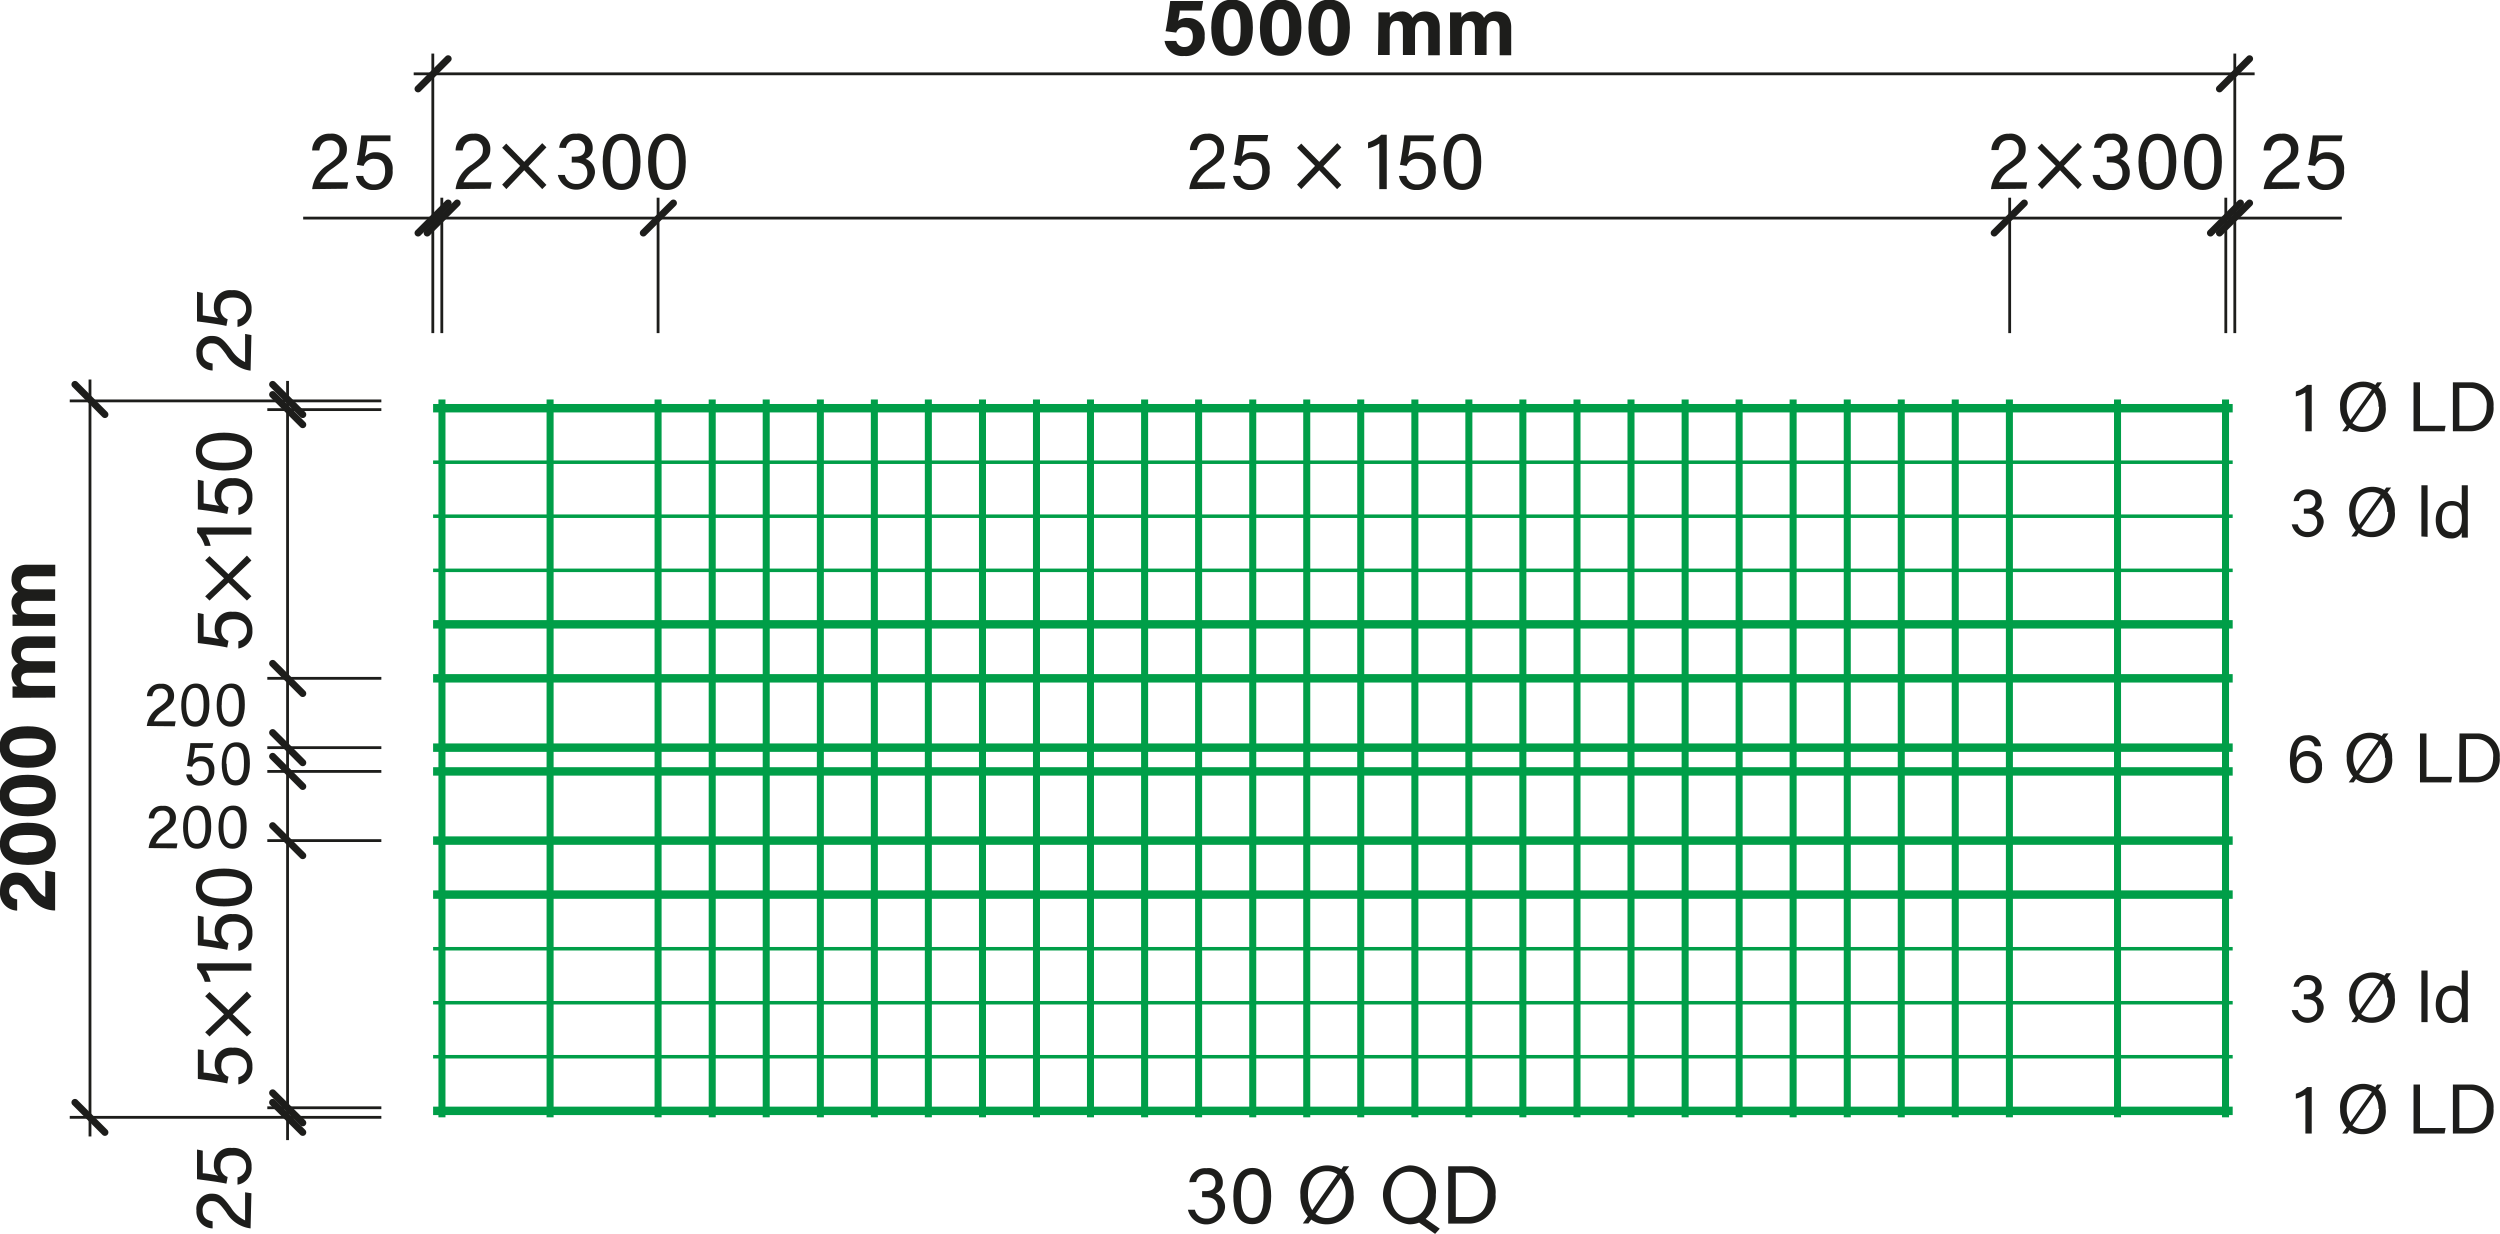 <svg id="Ebene_1" data-name="Ebene 1" xmlns="http://www.w3.org/2000/svg" viewBox="0 0 177.79 87.75"><defs><style>.cls-1,.cls-2,.cls-3,.cls-5,.cls-6{fill:none;}.cls-1,.cls-5,.cls-6{stroke:#009e48;}.cls-1,.cls-3{stroke-width:0.5px;}.cls-2,.cls-3{stroke:#1d1d1b;}.cls-2{stroke-width:0.2px;}.cls-3{stroke-linecap:round;}.cls-4{fill:#1d1d1b;}.cls-5{stroke-width:0.6px;}.cls-6{stroke-width:0.25px;}</style></defs><line class="cls-1" x1="31.43" y1="79.46" x2="31.43" y2="28.41"/><line class="cls-1" x1="39.12" y1="79.46" x2="39.12" y2="28.41"/><line class="cls-1" x1="46.8" y1="79.46" x2="46.8" y2="28.41"/><line class="cls-1" x1="50.65" y1="79.46" x2="50.65" y2="28.41"/><line class="cls-1" x1="54.49" y1="79.46" x2="54.49" y2="28.41"/><line class="cls-1" x1="58.34" y1="79.46" x2="58.34" y2="28.41"/><line class="cls-1" x1="62.18" y1="79.46" x2="62.18" y2="28.41"/><line class="cls-1" x1="66.02" y1="79.46" x2="66.02" y2="28.41"/><line class="cls-1" x1="69.87" y1="79.46" x2="69.87" y2="28.41"/><line class="cls-1" x1="73.71" y1="79.46" x2="73.71" y2="28.41"/><line class="cls-1" x1="77.55" y1="79.46" x2="77.55" y2="28.41"/><line class="cls-1" x1="81.4" y1="79.46" x2="81.4" y2="28.41"/><line class="cls-1" x1="85.24" y1="79.46" x2="85.24" y2="28.41"/><line class="cls-1" x1="89.09" y1="79.46" x2="89.09" y2="28.41"/><line class="cls-1" x1="92.93" y1="79.46" x2="92.93" y2="28.41"/><line class="cls-1" x1="96.77" y1="79.46" x2="96.77" y2="28.41"/><line class="cls-1" x1="100.62" y1="79.46" x2="100.62" y2="28.41"/><line class="cls-1" x1="104.46" y1="79.46" x2="104.46" y2="28.41"/><line class="cls-1" x1="108.3" y1="79.46" x2="108.3" y2="28.41"/><line class="cls-1" x1="112.15" y1="79.46" x2="112.15" y2="28.41"/><line class="cls-1" x1="115.99" y1="79.46" x2="115.99" y2="28.41"/><line class="cls-1" x1="119.84" y1="79.46" x2="119.84" y2="28.41"/><line class="cls-1" x1="123.68" y1="79.46" x2="123.68" y2="28.41"/><line class="cls-1" x1="127.52" y1="79.46" x2="127.52" y2="28.41"/><line class="cls-1" x1="131.37" y1="79.46" x2="131.37" y2="28.41"/><line class="cls-1" x1="135.21" y1="79.46" x2="135.21" y2="28.41"/><line class="cls-1" x1="139.05" y1="79.46" x2="139.05" y2="28.41"/><line class="cls-1" x1="142.9" y1="79.46" x2="142.9" y2="28.41"/><line class="cls-1" x1="150.59" y1="79.46" x2="150.59" y2="28.41"/><line class="cls-1" x1="158.27" y1="79.46" x2="158.27" y2="28.41"/><line class="cls-2" x1="27.12" y1="29.13" x2="19.01" y2="29.13"/><line class="cls-2" x1="20.45" y1="27.09" x2="20.45" y2="81.08"/><line class="cls-3" x1="19.39" y1="78.4" x2="21.53" y2="80.53"/><line class="cls-3" x1="19.39" y1="28.06" x2="21.53" y2="30.2"/><line class="cls-2" x1="27.12" y1="48.24" x2="19.01" y2="48.24"/><line class="cls-3" x1="19.39" y1="47.18" x2="21.53" y2="49.32"/><line class="cls-2" x1="27.12" y1="53.17" x2="19.01" y2="53.17"/><line class="cls-3" x1="19.39" y1="52.1" x2="21.53" y2="54.24"/><line class="cls-2" x1="27.12" y1="54.86" x2="19.01" y2="54.86"/><line class="cls-3" x1="19.39" y1="53.79" x2="21.53" y2="55.93"/><line class="cls-2" x1="27.12" y1="59.78" x2="19.01" y2="59.78"/><line class="cls-3" x1="19.39" y1="58.72" x2="21.53" y2="60.85"/><line class="cls-3" x1="19.39" y1="27.34" x2="21.53" y2="29.48"/><line class="cls-2" x1="27.12" y1="28.51" x2="4.96" y2="28.51"/><line class="cls-2" x1="27.12" y1="79.46" x2="4.96" y2="79.46"/><line class="cls-2" x1="6.4" y1="26.99" x2="6.4" y2="80.82"/><line class="cls-3" x1="5.33" y1="78.4" x2="7.46" y2="80.53"/><line class="cls-3" x1="5.33" y1="27.34" x2="7.46" y2="29.48"/><path class="cls-4" d="M7.15,66.24H7.09A2.17,2.17,0,0,1,5.27,65.1c-.4-.54-.53-.7-.87-.7s-.52.16-.52.48.23.52.57.57v.8a1.26,1.26,0,0,1-1.22-1.37c0-1,.59-1.33,1.16-1.33s.83.25,1.33,1a2,2,0,0,0,.73.73V63.41l.7.11Z" transform="translate(-3.23 -1.49)"/><path class="cls-4" d="M5.2,60c1.06,0,2,.34,2,1.48S6.29,63,5.22,63s-2-.39-2-1.49S4.11,60,5.2,60Zm0,2.1c.71,0,1.34-.09,1.34-.63s-.59-.6-1.34-.6-1.31.09-1.31.6S4.38,62.14,5.21,62.14Z" transform="translate(-3.23 -1.49)"/><path class="cls-4" d="M5.2,56.59c1.06,0,2,.34,2,1.48s-.93,1.47-2,1.47-2-.38-2-1.49S4.11,56.59,5.2,56.59Zm0,2.1c.71,0,1.34-.09,1.34-.63s-.59-.6-1.34-.6-1.31.09-1.31.59S4.38,58.69,5.21,58.69Z" transform="translate(-3.23 -1.49)"/><path class="cls-4" d="M5.2,53.14c1.06,0,2,.34,2,1.48s-.93,1.47-2,1.47-2-.38-2-1.49S4.11,53.14,5.2,53.14Zm0,2.09c.71,0,1.34-.08,1.34-.62S6,54,5.21,54s-1.31.09-1.31.59S4.38,55.23,5.21,55.23Z" transform="translate(-3.23 -1.49)"/><path class="cls-4" d="M4.9,51.11H4.12v-.8l.36,0a1,1,0,0,1-.43-.84.79.79,0,0,1,.46-.78,1.05,1.05,0,0,1-.46-.94c0-.52.33-1,1.11-1h2v.82H5.26c-.27,0-.54.1-.54.45s.23.49.7.49H7.15v.82H5.29c-.31,0-.56.08-.56.43s.21.51.73.51H7.15v.83Z" transform="translate(-3.23 -1.49)"/><path class="cls-4" d="M4.9,46H4.12v-.8a2.8,2.8,0,0,1,.36,0,1,1,0,0,1-.43-.84.81.81,0,0,1,.46-.78,1,1,0,0,1-.46-.93c0-.53.33-1,1.11-1h2v.82H5.26c-.27,0-.54.1-.54.44s.23.49.7.49H7.15v.82H5.29c-.31,0-.56.08-.56.44s.21.5.73.5H7.15V46Z" transform="translate(-3.23 -1.49)"/><path class="cls-4" d="M17.71,45.16v1.61c.31,0,.89.13,1.1.17a1,1,0,0,1-.31-.81A1.14,1.14,0,0,1,19.78,45a1.27,1.27,0,0,1,1.4,1.33,1.2,1.2,0,0,1-1,1.28v-.52a.76.76,0,0,0,.61-.78c0-.52-.37-.78-.94-.78s-.88.2-.88.74a.75.75,0,0,0,.51.79l-.09.48c-.5-.12-1.6-.26-2.09-.32V45.08Z" transform="translate(-3.23 -1.49)"/><path class="cls-4" d="M21.11,41.35l-1.33,1.27,1.33,1.27-.32.31-1.32-1.28L18.13,44.2l-.31-.3,1.34-1.28-1.34-1.28.31-.3,1.34,1.28L20.79,41Z" transform="translate(-3.23 -1.49)"/><path class="cls-4" d="M21.11,39.51H17.88a2.66,2.66,0,0,1,.33.8h-.42a2.44,2.44,0,0,0-.54-.94V39h3.86Z" transform="translate(-3.23 -1.49)"/><path class="cls-4" d="M17.71,35.69v1.6l1.1.17a1,1,0,0,1-.31-.8,1.14,1.14,0,0,1,1.28-1.16,1.27,1.27,0,0,1,1.4,1.33,1.2,1.2,0,0,1-1,1.28v-.52a.76.76,0,0,0,.61-.78c0-.53-.37-.78-.94-.78s-.88.2-.88.74a.76.76,0,0,0,.51.79l-.09.48c-.5-.12-1.6-.27-2.09-.32V35.61Z" transform="translate(-3.23 -1.49)"/><path class="cls-4" d="M19.16,32.26c.95,0,2,.27,2,1.34s-1,1.35-2,1.35-2-.32-2-1.36S18.17,32.26,19.16,32.26Zm0,2.14c.73,0,1.55-.13,1.55-.8s-.78-.8-1.58-.8-1.53.12-1.53.78S18.34,34.4,19.19,34.4Z" transform="translate(-3.23 -1.49)"/><path class="cls-4" d="M17.71,76.16v1.61c.31,0,.89.13,1.1.17a1,1,0,0,1-.31-.81A1.14,1.14,0,0,1,19.78,76a1.27,1.27,0,0,1,1.4,1.33,1.2,1.2,0,0,1-1,1.28v-.52a.76.76,0,0,0,.61-.78c0-.52-.37-.78-.94-.78s-.88.2-.88.74a.75.75,0,0,0,.51.79l-.09.48c-.5-.12-1.6-.26-2.09-.32v-2.1Z" transform="translate(-3.23 -1.49)"/><path class="cls-4" d="M21.11,72.35l-1.33,1.27,1.33,1.28-.32.3-1.32-1.28L18.13,75.2l-.31-.3,1.34-1.28-1.34-1.28.31-.3,1.34,1.28L20.79,72Z" transform="translate(-3.23 -1.49)"/><path class="cls-4" d="M21.11,70.52H17.88a2.5,2.5,0,0,1,.33.79h-.42a2.44,2.44,0,0,0-.54-.94V70h3.86Z" transform="translate(-3.23 -1.49)"/><path class="cls-4" d="M17.71,66.69V68.3c.31,0,.89.12,1.1.17a1,1,0,0,1-.31-.81,1.14,1.14,0,0,1,1.28-1.16,1.27,1.27,0,0,1,1.4,1.33,1.2,1.2,0,0,1-1,1.28v-.52a.76.76,0,0,0,.61-.78c0-.53-.37-.78-.94-.78s-.88.2-.88.74a.76.76,0,0,0,.51.79l-.09.48c-.5-.12-1.6-.27-2.09-.32V66.61Z" transform="translate(-3.23 -1.49)"/><path class="cls-4" d="M19.16,63.26c.95,0,2,.27,2,1.35s-1,1.34-2,1.34-2-.32-2-1.36S18.17,63.26,19.16,63.26Zm0,2.14c.73,0,1.55-.12,1.55-.8s-.78-.8-1.58-.8-1.53.13-1.53.78S18.34,65.4,19.19,65.4Z" transform="translate(-3.23 -1.49)"/><path class="cls-4" d="M21.05,88.85h0a2.34,2.34,0,0,1-1.74-1.16c-.46-.61-.62-.78-1-.78a.61.61,0,0,0-.67.67c0,.47.23.68.71.76v.51a1.19,1.19,0,0,1-1.15-1.27,1.07,1.07,0,0,1,1.1-1.2c.58,0,.81.25,1.36,1a2.34,2.34,0,0,0,1,.9v-2l.45.07Z" transform="translate(-3.23 -1.49)"/><path class="cls-4" d="M17.65,83.32v1.61c.31,0,.89.13,1.1.17a1,1,0,0,1-.31-.81,1.14,1.14,0,0,1,1.28-1.16,1.27,1.27,0,0,1,1.4,1.33,1.2,1.2,0,0,1-1,1.28v-.52a.76.76,0,0,0,.61-.78c0-.52-.37-.78-.94-.78s-.88.2-.88.74a.75.75,0,0,0,.51.79l-.09.48c-.5-.12-1.6-.26-2.09-.32V83.24Z" transform="translate(-3.23 -1.49)"/><path class="cls-4" d="M21.05,27.85h0a2.34,2.34,0,0,1-1.74-1.16c-.46-.62-.62-.78-1-.78a.6.6,0,0,0-.67.66c0,.47.23.69.71.77v.5a1.19,1.19,0,0,1-1.15-1.27,1.07,1.07,0,0,1,1.1-1.19c.58,0,.81.24,1.36.95a2.31,2.31,0,0,0,1,.91v-2l.45.08Z" transform="translate(-3.23 -1.49)"/><path class="cls-4" d="M17.65,22.32v1.6l1.1.17a1,1,0,0,1-.31-.8,1.14,1.14,0,0,1,1.28-1.16,1.27,1.27,0,0,1,1.4,1.33,1.2,1.2,0,0,1-1,1.28v-.52a.76.76,0,0,0,.61-.78c0-.53-.37-.79-.94-.79s-.88.21-.88.75a.76.76,0,0,0,.51.79l-.09.48c-.5-.12-1.6-.27-2.09-.32V22.24Z" transform="translate(-3.23 -1.49)"/><line class="cls-2" x1="31.42" y1="23.69" x2="31.42" y2="14.06"/><line class="cls-2" x1="166.54" y1="15.51" x2="21.56" y2="15.51"/><line class="cls-3" x1="29.73" y1="16.57" x2="31.87" y2="14.44"/><line class="cls-3" x1="30.38" y1="16.57" x2="32.51" y2="14.44"/><line class="cls-2" x1="46.8" y1="23.69" x2="46.8" y2="14.06"/><line class="cls-3" x1="45.75" y1="16.57" x2="47.89" y2="14.44"/><line class="cls-3" x1="157.84" y1="16.57" x2="159.98" y2="14.44"/><line class="cls-2" x1="158.93" y1="23.69" x2="158.93" y2="3.81"/><line class="cls-2" x1="30.78" y1="23.69" x2="30.78" y2="3.81"/><line class="cls-2" x1="160.34" y1="5.25" x2="29.42" y2="5.25"/><line class="cls-3" x1="29.73" y1="6.32" x2="31.87" y2="4.18"/><line class="cls-3" x1="157.84" y1="6.32" x2="159.98" y2="4.18"/><path class="cls-4" d="M25.43,14.94v0a2.32,2.32,0,0,1,1.15-1.74c.62-.47.79-.62.79-1.05a.61.61,0,0,0-.67-.67c-.47,0-.68.24-.76.71h-.51A1.19,1.19,0,0,1,26.7,11a1.06,1.06,0,0,1,1.2,1.09c0,.59-.25.81-1,1.36a2.51,2.51,0,0,0-.91,1h2l-.08.46Z" transform="translate(-3.23 -1.49)"/><path class="cls-4" d="M31,11.53H29.35c0,.31-.13.9-.17,1.1a1,1,0,0,1,.81-.31,1.14,1.14,0,0,1,1.16,1.28A1.27,1.27,0,0,1,29.82,15a1.2,1.2,0,0,1-1.28-1h.52a.76.76,0,0,0,.78.61c.52,0,.78-.38.78-.94s-.2-.88-.74-.88a.74.74,0,0,0-.79.5l-.48-.08c.12-.51.26-1.61.31-2.09H31Z" transform="translate(-3.23 -1.49)"/><path class="cls-4" d="M13.67,53.12v0a1.79,1.79,0,0,1,.89-1.34c.48-.36.61-.48.61-.81a.47.47,0,0,0-.52-.51c-.36,0-.52.18-.59.54h-.38a.91.91,0,0,1,1-.88.83.83,0,0,1,.93.84c0,.45-.19.63-.74,1.05a1.85,1.85,0,0,0-.7.78h1.55l-.06.35Z" transform="translate(-3.23 -1.49)"/><path class="cls-4" d="M18.12,51.61c0,.74-.2,1.56-1,1.56s-1-.77-1-1.53.25-1.54,1.05-1.54S18.12,50.86,18.12,51.61Zm-1.65,0c0,.56.1,1.19.62,1.19s.62-.6.62-1.21-.1-1.18-.6-1.18S16.47,51,16.47,51.64Z" transform="translate(-3.23 -1.49)"/><path class="cls-4" d="M20.64,51.61c0,.74-.21,1.56-1,1.56s-1-.77-1-1.53.24-1.54,1.05-1.54S20.64,50.86,20.64,51.61Zm-1.65,0c0,.56.09,1.19.62,1.19s.61-.6.61-1.21-.1-1.18-.6-1.18S19,51,19,51.64Z" transform="translate(-3.23 -1.49)"/><path class="cls-4" d="M13.8,61.8v0a1.79,1.79,0,0,1,.89-1.34c.48-.36.61-.48.61-.81a.47.47,0,0,0-.52-.51c-.36,0-.52.18-.59.55h-.38a.91.91,0,0,1,1-.89.83.83,0,0,1,.93.84c0,.45-.19.63-.74,1.05a1.85,1.85,0,0,0-.7.78h1.55l-.06.35Z" transform="translate(-3.23 -1.49)"/><path class="cls-4" d="M18.25,60.3c0,.73-.21,1.55-1,1.55s-1-.77-1-1.53.25-1.54,1.05-1.54S18.25,59.54,18.25,60.3Zm-1.65,0c0,.56.1,1.2.62,1.2s.62-.61.62-1.22-.1-1.18-.61-1.18S16.6,59.67,16.6,60.32Z" transform="translate(-3.23 -1.49)"/><path class="cls-4" d="M20.77,60.3c0,.73-.21,1.55-1,1.55s-1-.77-1-1.53.24-1.54,1.05-1.54S20.77,59.54,20.77,60.3Zm-1.65,0c0,.56.09,1.2.62,1.2s.61-.61.61-1.22-.1-1.18-.6-1.18S19.12,59.67,19.12,60.32Z" transform="translate(-3.23 -1.49)"/><path class="cls-4" d="M18.33,54.68H17.09c0,.24-.1.69-.13.84a.78.78,0,0,1,.62-.24.88.88,0,0,1,.89,1,1,1,0,0,1-1,1.08.92.92,0,0,1-1-.8h.4a.59.59,0,0,0,.6.47c.41,0,.61-.29.61-.72s-.16-.68-.58-.68a.57.57,0,0,0-.6.39l-.37-.07c.09-.39.2-1.23.24-1.61h1.63Z" transform="translate(-3.23 -1.49)"/><path class="cls-4" d="M21,55.79c0,.74-.21,1.56-1,1.56s-1-.77-1-1.53.25-1.54,1.05-1.54S21,55,21,55.79Zm-1.65,0c0,.56.1,1.19.62,1.19s.61-.6.61-1.21-.09-1.18-.6-1.18S19.32,55.16,19.32,55.82Z" transform="translate(-3.23 -1.49)"/><line class="cls-5" x1="30.8" y1="29.03" x2="158.78" y2="29.03"/><line class="cls-6" x1="30.8" y1="32.87" x2="158.78" y2="32.87"/><line class="cls-6" x1="30.8" y1="36.71" x2="158.78" y2="36.71"/><line class="cls-6" x1="30.8" y1="40.56" x2="158.78" y2="40.56"/><line class="cls-5" x1="30.8" y1="44.4" x2="158.78" y2="44.4"/><line class="cls-5" x1="30.8" y1="48.24" x2="158.78" y2="48.24"/><line class="cls-5" x1="30.8" y1="53.17" x2="158.78" y2="53.17"/><line class="cls-5" x1="30.8" y1="54.86" x2="158.78" y2="54.86"/><line class="cls-5" x1="30.8" y1="59.78" x2="158.78" y2="59.78"/><line class="cls-5" x1="30.8" y1="63.62" x2="158.78" y2="63.62"/><line class="cls-6" x1="30.8" y1="67.47" x2="158.78" y2="67.47"/><line class="cls-6" x1="30.8" y1="71.31" x2="158.78" y2="71.31"/><line class="cls-6" x1="30.8" y1="75.15" x2="158.78" y2="75.15"/><line class="cls-5" x1="30.8" y1="79" x2="158.78" y2="79"/><line class="cls-2" x1="158.29" y1="23.69" x2="158.29" y2="14.06"/><line class="cls-3" x1="157.2" y1="16.57" x2="159.33" y2="14.44"/><line class="cls-2" x1="142.92" y1="23.69" x2="142.92" y2="14.06"/><line class="cls-3" x1="141.82" y1="16.57" x2="143.96" y2="14.44"/><path class="cls-4" d="M164.21,14.94v0a2.32,2.32,0,0,1,1.15-1.74c.62-.47.79-.62.79-1.05a.61.61,0,0,0-.67-.67c-.47,0-.68.24-.76.71h-.51A1.19,1.19,0,0,1,165.48,11a1.06,1.06,0,0,1,1.2,1.09c0,.59-.25.81-1,1.36a2.39,2.39,0,0,0-.9,1h2l-.08.46Z" transform="translate(-3.23 -1.49)"/><path class="cls-4" d="M169.74,11.53h-1.61c0,.31-.13.9-.17,1.1a1,1,0,0,1,.81-.31,1.14,1.14,0,0,1,1.16,1.28A1.27,1.27,0,0,1,168.6,15a1.2,1.2,0,0,1-1.28-1h.52a.76.76,0,0,0,.78.61c.52,0,.78-.38.78-.94s-.2-.88-.74-.88a.74.74,0,0,0-.79.5l-.48-.08c.12-.51.26-1.61.32-2.09h2.11Z" transform="translate(-3.23 -1.49)"/><line class="cls-2" x1="27.12" y1="78.78" x2="19.01" y2="78.78"/><line class="cls-3" x1="19.39" y1="77.72" x2="21.53" y2="79.85"/><path class="cls-4" d="M88.68,2.24H87.13c0,.2-.09.57-.11.73a1,1,0,0,1,.69-.2A1.16,1.16,0,0,1,88.9,4.05a1.32,1.32,0,0,1-1.45,1.42,1.26,1.26,0,0,1-1.4-1.07h.83a.56.56,0,0,0,.59.43c.39,0,.59-.29.59-.71s-.15-.69-.59-.69a.54.54,0,0,0-.59.38l-.76-.1c.11-.48.27-1.63.33-2.15h2.34Z" transform="translate(-3.23 -1.49)"/><path class="cls-4" d="M92.33,3.46c0,1-.34,2-1.48,2s-1.48-.93-1.48-2,.39-2,1.49-2S92.33,2.36,92.33,3.46Zm-2.1,0c0,.71.08,1.34.63,1.34s.6-.59.6-1.35-.09-1.31-.6-1.31S90.23,2.64,90.23,3.47Z" transform="translate(-3.23 -1.49)"/><path class="cls-4" d="M95.78,3.46c0,1-.34,2-1.48,2s-1.47-.93-1.47-2,.38-2,1.49-2S95.78,2.36,95.78,3.46Zm-2.1,0c0,.71.09,1.34.63,1.34s.6-.59.6-1.35-.09-1.31-.59-1.31S93.68,2.64,93.68,3.47Z" transform="translate(-3.23 -1.49)"/><path class="cls-4" d="M99.23,3.46c0,1-.34,2-1.48,2s-1.47-.93-1.47-2,.38-2,1.49-2S99.23,2.36,99.23,3.46Zm-2.09,0c0,.71.08,1.34.62,1.34s.6-.59.6-1.35-.09-1.31-.59-1.31S97.14,2.64,97.14,3.47Z" transform="translate(-3.23 -1.49)"/><path class="cls-4" d="M101.26,3.16V2.37h.8a3.46,3.46,0,0,1,0,.37,1,1,0,0,1,.84-.43.78.78,0,0,1,.78.46,1.05,1.05,0,0,1,.94-.46c.52,0,1,.32,1,1.11v2h-.82V3.52c0-.27-.1-.54-.45-.54s-.49.23-.49.69V5.4H103V3.55c0-.31-.08-.57-.43-.57s-.51.21-.51.73V5.4h-.83Z" transform="translate(-3.23 -1.49)"/><path class="cls-4" d="M106.35,3.16c0-.26,0-.52,0-.79h.8a3.22,3.22,0,0,1,0,.37,1,1,0,0,1,.84-.43.8.8,0,0,1,.78.46,1,1,0,0,1,.93-.46c.53,0,1,.32,1,1.11v2h-.82V3.52c0-.27-.1-.54-.44-.54s-.49.23-.49.69V5.4h-.83V3.55c0-.31-.07-.57-.43-.57s-.5.21-.5.73V5.4h-.83Z" transform="translate(-3.23 -1.49)"/><path class="cls-4" d="M87.81,14.94v0A2.32,2.32,0,0,1,89,13.17c.62-.47.79-.62.79-1.05a.61.61,0,0,0-.67-.67c-.47,0-.68.24-.77.71h-.5A1.19,1.19,0,0,1,89.08,11a1.07,1.07,0,0,1,1.2,1.09c0,.59-.25.81-1,1.36a2.51,2.51,0,0,0-.91,1h2l-.08.46Z" transform="translate(-3.23 -1.49)"/><path class="cls-4" d="M93.34,11.53H91.73c0,.31-.13.9-.17,1.1a1,1,0,0,1,.81-.31,1.14,1.14,0,0,1,1.15,1.28A1.27,1.27,0,0,1,92.2,15a1.19,1.19,0,0,1-1.28-1h.52a.76.76,0,0,0,.78.61c.52,0,.78-.38.78-.94s-.21-.88-.74-.88a.73.73,0,0,0-.79.5L91,13.18c.12-.51.26-1.61.31-2.09h2.11Z" transform="translate(-3.23 -1.49)"/><path class="cls-4" d="M98.32,14.94,97.05,13.6l-1.28,1.34-.3-.32,1.28-1.33L95.47,12l.3-.3L97.05,13l1.28-1.33.29.3-1.28,1.34,1.28,1.33Z" transform="translate(-3.23 -1.49)"/><path class="cls-4" d="M101.32,14.94V11.7a2.45,2.45,0,0,1-.8.34v-.42a2.4,2.4,0,0,0,.94-.55h.39v3.87Z" transform="translate(-3.23 -1.49)"/><path class="cls-4" d="M105.15,11.53h-1.61c0,.31-.13.9-.17,1.1a1,1,0,0,1,.81-.31,1.14,1.14,0,0,1,1.15,1.28A1.27,1.27,0,0,1,104,15a1.19,1.19,0,0,1-1.28-1h.52a.75.75,0,0,0,.77.61c.53,0,.79-.38.79-.94s-.21-.88-.75-.88a.73.73,0,0,0-.78.5l-.48-.08c.11-.51.26-1.61.31-2.09h2.11Z" transform="translate(-3.23 -1.49)"/><path class="cls-4" d="M108.57,13c0,1-.26,2-1.34,2s-1.34-1-1.34-2,.32-2,1.36-2S108.57,12,108.57,13Zm-2.14,0c0,.73.13,1.56.81,1.56s.8-.79.8-1.58-.13-1.53-.79-1.53S106.43,12.16,106.43,13Z" transform="translate(-3.23 -1.49)"/><path class="cls-4" d="M35.63,14.94v0a2.32,2.32,0,0,1,1.15-1.74c.62-.47.79-.62.79-1.05a.61.61,0,0,0-.67-.67c-.47,0-.68.24-.77.71h-.5A1.19,1.19,0,0,1,36.9,11a1.07,1.07,0,0,1,1.2,1.09c0,.59-.25.81-1,1.36a2.51,2.51,0,0,0-.91,1h2l-.08.46Z" transform="translate(-3.23 -1.49)"/><path class="cls-4" d="M41.79,14.94,40.51,13.6l-1.27,1.34-.3-.32,1.28-1.33L38.94,12l.29-.3L40.51,13l1.28-1.33.3.3-1.28,1.34,1.28,1.33Z" transform="translate(-3.23 -1.49)"/><path class="cls-4" d="M43,12a1.11,1.11,0,0,1,1.22-1,1,1,0,0,1,1.16,1,.79.79,0,0,1-.51.79h0a1,1,0,0,1,.67,1,1.34,1.34,0,0,1-2.64.14h.5a.8.8,0,0,0,.83.64A.73.73,0,0,0,45,13.8c0-.51-.32-.75-.84-.75h-.27v-.42h.22c.51,0,.73-.19.73-.59a.58.58,0,0,0-.66-.59.64.64,0,0,0-.7.56Z" transform="translate(-3.23 -1.49)"/><path class="cls-4" d="M48.78,13c0,1-.27,2-1.35,2s-1.34-1-1.34-2,.32-2,1.36-2S48.78,12,48.78,13Zm-2.15,0c0,.73.13,1.56.81,1.56s.8-.79.8-1.58-.13-1.53-.78-1.53S46.63,12.16,46.63,13Z" transform="translate(-3.23 -1.49)"/><path class="cls-4" d="M52,13c0,1-.27,2-1.34,2s-1.34-1-1.34-2,.32-2,1.36-2S52,12,52,13ZM49.9,13c0,.73.13,1.56.81,1.56s.8-.79.8-1.58-.13-1.53-.79-1.53S49.9,12.16,49.9,13Z" transform="translate(-3.23 -1.49)"/><path class="cls-4" d="M144.82,14.94v0A2.32,2.32,0,0,1,146,13.17c.62-.47.79-.62.79-1.05a.61.61,0,0,0-.67-.67c-.47,0-.68.24-.76.71h-.51A1.19,1.19,0,0,1,146.09,11a1.06,1.06,0,0,1,1.2,1.09c0,.59-.25.81-1,1.36a2.39,2.39,0,0,0-.9,1h2l-.07.46Z" transform="translate(-3.23 -1.49)"/><path class="cls-4" d="M151,14.94l-1.27-1.34-1.28,1.34-.3-.32,1.28-1.33L148.13,12l.3-.3L149.71,13,151,11.65l.29.3L150,13.29l1.28,1.33Z" transform="translate(-3.23 -1.49)"/><path class="cls-4" d="M152.15,12a1.12,1.12,0,0,1,1.22-1,1,1,0,0,1,1.16,1,.78.78,0,0,1-.51.79h0a1,1,0,0,1,.67,1A1.18,1.18,0,0,1,153.36,15a1.2,1.2,0,0,1-1.31-1.07h.51a.78.78,0,0,0,.83.64.72.72,0,0,0,.78-.78c0-.51-.32-.75-.84-.75h-.27v-.42h.23c.5,0,.72-.19.72-.59a.57.57,0,0,0-.65-.59.66.66,0,0,0-.71.56Z" transform="translate(-3.23 -1.49)"/><path class="cls-4" d="M158,13c0,1-.27,2-1.34,2s-1.35-1-1.35-2,.32-2,1.36-2S158,12,158,13Zm-2.14,0c0,.73.13,1.56.8,1.56s.8-.79.8-1.58-.12-1.53-.78-1.53S155.83,12.16,155.83,13Z" transform="translate(-3.23 -1.49)"/><path class="cls-4" d="M161.24,13c0,1-.27,2-1.35,2s-1.34-1-1.34-2,.32-2,1.36-2S161.24,12,161.24,13Zm-2.15,0c0,.73.13,1.56.81,1.56s.8-.79.8-1.58-.13-1.53-.78-1.53S159.09,12.16,159.09,13Z" transform="translate(-3.23 -1.49)"/><path class="cls-4" d="M87.81,85.57a1.12,1.12,0,0,1,1.22-1,1,1,0,0,1,1.16,1,.81.81,0,0,1-.51.8h0a1,1,0,0,1,.67,1,1.34,1.34,0,0,1-2.64.15h.5a.8.8,0,0,0,.83.63.73.73,0,0,0,.79-.78c0-.51-.32-.74-.84-.74h-.27V86.2h.22c.51,0,.73-.2.73-.6S89.44,85,89,85a.63.63,0,0,0-.7.55Z" transform="translate(-3.23 -1.49)"/><path class="cls-4" d="M93.63,86.55c0,1-.27,2-1.35,2s-1.34-1-1.34-2,.32-2,1.36-2S93.63,85.56,93.63,86.55Zm-2.15,0c0,.73.13,1.55.81,1.55s.8-.78.8-1.58S93,85,92.31,85,91.48,85.73,91.48,86.58Z" transform="translate(-3.23 -1.49)"/><path class="cls-4" d="M98.62,84.65l.15-.22h.41l-.31.42a2.19,2.19,0,0,1,.62,1.59,1.9,1.9,0,0,1-1.92,2.12,1.86,1.86,0,0,1-1.09-.34l-.2.28h-.4l.36-.51a2.22,2.22,0,0,1-.53-1.52,1.92,1.92,0,0,1,1.91-2.1A1.83,1.83,0,0,1,98.62,84.65Zm-2.07,2.9L98.34,85a1.28,1.28,0,0,0-.75-.22c-.87,0-1.34.69-1.34,1.63A2,2,0,0,0,96.55,87.55Zm2.38-1.1a1.92,1.92,0,0,0-.35-1.18l-1.8,2.54a1.17,1.17,0,0,0,.81.3C98.53,88.11,98.93,87.36,98.93,86.45Z" transform="translate(-3.23 -1.49)"/><path class="cls-4" d="M105.34,86.44a2.21,2.21,0,0,1-.72,1.73l1,.7-.33.37-1.14-.8a2,2,0,0,1-.71.12,2.11,2.11,0,0,1,0-4.19A1.86,1.86,0,0,1,105.34,86.44Zm-3.2,0c0,.87.44,1.65,1.32,1.65s1.32-.78,1.32-1.65-.43-1.62-1.32-1.62S102.14,85.58,102.14,86.45Z" transform="translate(-3.23 -1.49)"/><path class="cls-4" d="M106.22,84.43h1.45a1.84,1.84,0,0,1,1.92,2,1.91,1.91,0,0,1-1.93,2.08h-1.44Zm.54,3.61h.85c1,0,1.41-.69,1.41-1.6a1.38,1.38,0,0,0-1.41-1.55h-.85Z" transform="translate(-3.23 -1.49)"/><path class="cls-4" d="M166.34,37.13a1,1,0,0,1,1-.84c.68,0,1,.41,1,.85a.68.68,0,0,1-.44.68h0a.82.82,0,0,1,.58.83,1.15,1.15,0,0,1-2.27.13h.43a.68.68,0,0,0,.71.54.62.62,0,0,0,.67-.66c0-.44-.27-.64-.71-.64h-.24v-.36h.2c.43,0,.62-.17.62-.51a.49.49,0,0,0-.56-.5.56.56,0,0,0-.61.47Z" transform="translate(-3.23 -1.49)"/><path class="cls-4" d="M172.8,36.34l.13-.18h.35l-.26.36a1.86,1.86,0,0,1,.52,1.36,1.62,1.62,0,0,1-1.64,1.81,1.56,1.56,0,0,1-.93-.29l-.17.24h-.35l.31-.44a1.89,1.89,0,0,1-.46-1.3,1.64,1.64,0,0,1,1.64-1.79A1.6,1.6,0,0,1,172.8,36.34ZM171,38.82l1.53-2.14a1.08,1.08,0,0,0-.64-.19c-.75,0-1.15.59-1.15,1.39A1.62,1.62,0,0,0,171,38.82Zm2-.93a1.62,1.62,0,0,0-.3-1l-1.55,2.17a1,1,0,0,0,.7.25C172.73,39.3,173.07,38.66,173.07,37.89Z" transform="translate(-3.23 -1.49)"/><path class="cls-4" d="M175.43,39.64V36h.44v3.67Z" transform="translate(-3.23 -1.49)"/><path class="cls-4" d="M178.73,36v3c0,.24,0,.48,0,.72h-.43c0-.07,0-.26,0-.36a.8.8,0,0,1-.8.42c-.65,0-1.05-.53-1.05-1.3s.43-1.36,1.13-1.36c.45,0,.66.18.72.33V36Zm-1.15,3.36c.6,0,.73-.44.73-1s-.12-.92-.69-.92-.73.36-.73,1S177.18,39.33,177.58,39.33Z" transform="translate(-3.23 -1.49)"/><path class="cls-4" d="M166.34,71.67a1,1,0,0,1,1-.84c.68,0,1,.41,1,.85a.68.68,0,0,1-.44.68h0a.82.82,0,0,1,.58.83,1.15,1.15,0,0,1-2.27.13h.43a.68.68,0,0,0,.71.54.62.62,0,0,0,.67-.66c0-.44-.27-.64-.71-.64h-.24v-.36h.2c.43,0,.62-.17.62-.51a.49.49,0,0,0-.56-.5.56.56,0,0,0-.61.47Z" transform="translate(-3.23 -1.49)"/><path class="cls-4" d="M172.8,70.88l.13-.18h.35l-.26.36a1.86,1.86,0,0,1,.52,1.36,1.62,1.62,0,0,1-1.64,1.81,1.56,1.56,0,0,1-.93-.29l-.17.24h-.35l.31-.44a1.89,1.89,0,0,1-.46-1.3,1.64,1.64,0,0,1,1.64-1.79A1.6,1.6,0,0,1,172.8,70.88ZM171,73.36l1.53-2.14a1.08,1.08,0,0,0-.64-.19c-.75,0-1.15.59-1.15,1.39A1.62,1.62,0,0,0,171,73.36Zm2-.93a1.62,1.62,0,0,0-.3-1l-1.55,2.17a1,1,0,0,0,.7.25C172.73,73.84,173.07,73.2,173.07,72.43Z" transform="translate(-3.23 -1.49)"/><path class="cls-4" d="M175.43,74.18V70.51h.44v3.67Z" transform="translate(-3.23 -1.49)"/><path class="cls-4" d="M178.73,70.51v2.95c0,.24,0,.47,0,.72h-.43c0-.07,0-.26,0-.36a.8.8,0,0,1-.8.42c-.65,0-1.05-.53-1.05-1.3s.43-1.36,1.13-1.36c.45,0,.66.18.72.33v-1.4Zm-1.15,3.36c.6,0,.73-.44.73-1s-.12-.92-.69-.92-.73.36-.73,1S177.18,73.87,177.58,73.87Z" transform="translate(-3.23 -1.49)"/><path class="cls-4" d="M167.83,54.56a.51.51,0,0,0-.55-.42c-.56,0-.74.52-.75,1.22a.88.88,0,0,1,.83-.46,1,1,0,0,1,1,1.09,1.09,1.09,0,0,1-1.11,1.2c-.91,0-1.17-.73-1.17-1.66s.29-1.75,1.21-1.75a.89.89,0,0,1,1,.78Zm.09,1.47c0-.37-.14-.76-.65-.76a.66.66,0,0,0-.69.75.73.73,0,0,0,.68.8C167.73,56.82,167.92,56.44,167.92,56Z" transform="translate(-3.23 -1.49)"/><path class="cls-4" d="M172.61,53.84l.13-.19h.35l-.26.36a1.88,1.88,0,0,1,.52,1.36,1.62,1.62,0,0,1-1.64,1.81,1.49,1.49,0,0,1-.93-.29l-.17.24h-.35l.31-.43a1.91,1.91,0,0,1-.45-1.31,1.64,1.64,0,0,1,1.63-1.79A1.6,1.6,0,0,1,172.61,53.84Zm-1.77,2.48,1.53-2.15a1.15,1.15,0,0,0-.64-.18c-.75,0-1.15.59-1.15,1.39A1.75,1.75,0,0,0,170.84,56.32Zm2-.94a1.62,1.62,0,0,0-.3-1L171,56.54a1,1,0,0,0,.7.26C172.54,56.8,172.88,56.16,172.88,55.38Z" transform="translate(-3.23 -1.49)"/><path class="cls-4" d="M175.33,53.65h.46v3.09h1.82l-.07.39h-2.21Z" transform="translate(-3.23 -1.49)"/><path class="cls-4" d="M178.14,53.65h1.24A1.58,1.58,0,0,1,181,55.36a1.63,1.63,0,0,1-1.66,1.77h-1.22Zm.46,3.09h.73c.82,0,1.2-.59,1.2-1.37a1.17,1.17,0,0,0-1.2-1.32h-.73Z" transform="translate(-3.23 -1.49)"/><path class="cls-4" d="M167.18,32.16V29.4a2.13,2.13,0,0,1-.68.28v-.35a2.06,2.06,0,0,0,.8-.47h.33v3.3Z" transform="translate(-3.23 -1.49)"/><path class="cls-4" d="M172.15,28.87l.13-.19h.35l-.26.36a1.88,1.88,0,0,1,.52,1.36,1.62,1.62,0,0,1-1.64,1.81,1.49,1.49,0,0,1-.93-.29l-.17.24h-.35l.31-.43a1.92,1.92,0,0,1-.46-1.31,1.64,1.64,0,0,1,1.64-1.79A1.6,1.6,0,0,1,172.15,28.87Zm-1.77,2.48,1.53-2.15a1.15,1.15,0,0,0-.64-.18c-.75,0-1.15.59-1.15,1.39A1.66,1.66,0,0,0,170.38,31.35Zm2-.94a1.62,1.62,0,0,0-.3-1l-1.55,2.17a1,1,0,0,0,.7.26C172.08,31.83,172.42,31.19,172.42,30.41Z" transform="translate(-3.23 -1.49)"/><path class="cls-4" d="M174.87,28.68h.46v3.09h1.82l-.07.39h-2.21Z" transform="translate(-3.23 -1.49)"/><path class="cls-4" d="M177.67,28.68h1.25a1.58,1.58,0,0,1,1.64,1.71,1.63,1.63,0,0,1-1.66,1.77h-1.23Zm.46,3.09h.73c.83,0,1.21-.59,1.21-1.37a1.18,1.18,0,0,0-1.21-1.32h-.73Z" transform="translate(-3.23 -1.49)"/><path class="cls-4" d="M167.18,82.1V79.34a2.13,2.13,0,0,1-.68.28v-.35a2.06,2.06,0,0,0,.8-.47h.33v3.3Z" transform="translate(-3.23 -1.49)"/><path class="cls-4" d="M172.15,78.81l.13-.19h.35l-.26.36a1.88,1.88,0,0,1,.52,1.36,1.62,1.62,0,0,1-1.64,1.81,1.49,1.49,0,0,1-.93-.29l-.17.24h-.35l.31-.43a1.92,1.92,0,0,1-.46-1.31,1.64,1.64,0,0,1,1.64-1.79A1.6,1.6,0,0,1,172.15,78.81Zm-1.77,2.48,1.53-2.15a1.15,1.15,0,0,0-.64-.18c-.75,0-1.15.59-1.15,1.39A1.66,1.66,0,0,0,170.38,81.29Zm2-.94a1.62,1.62,0,0,0-.3-1l-1.55,2.17a1,1,0,0,0,.7.26C172.08,81.77,172.42,81.13,172.42,80.35Z" transform="translate(-3.23 -1.49)"/><path class="cls-4" d="M174.87,78.62h.46v3.09h1.82l-.07.39h-2.21Z" transform="translate(-3.23 -1.49)"/><path class="cls-4" d="M177.67,78.62h1.25a1.58,1.58,0,0,1,1.64,1.71,1.63,1.63,0,0,1-1.66,1.77h-1.23Zm.46,3.09h.73c.83,0,1.21-.59,1.21-1.37A1.18,1.18,0,0,0,178.86,79h-.73Z" transform="translate(-3.23 -1.49)"/></svg>